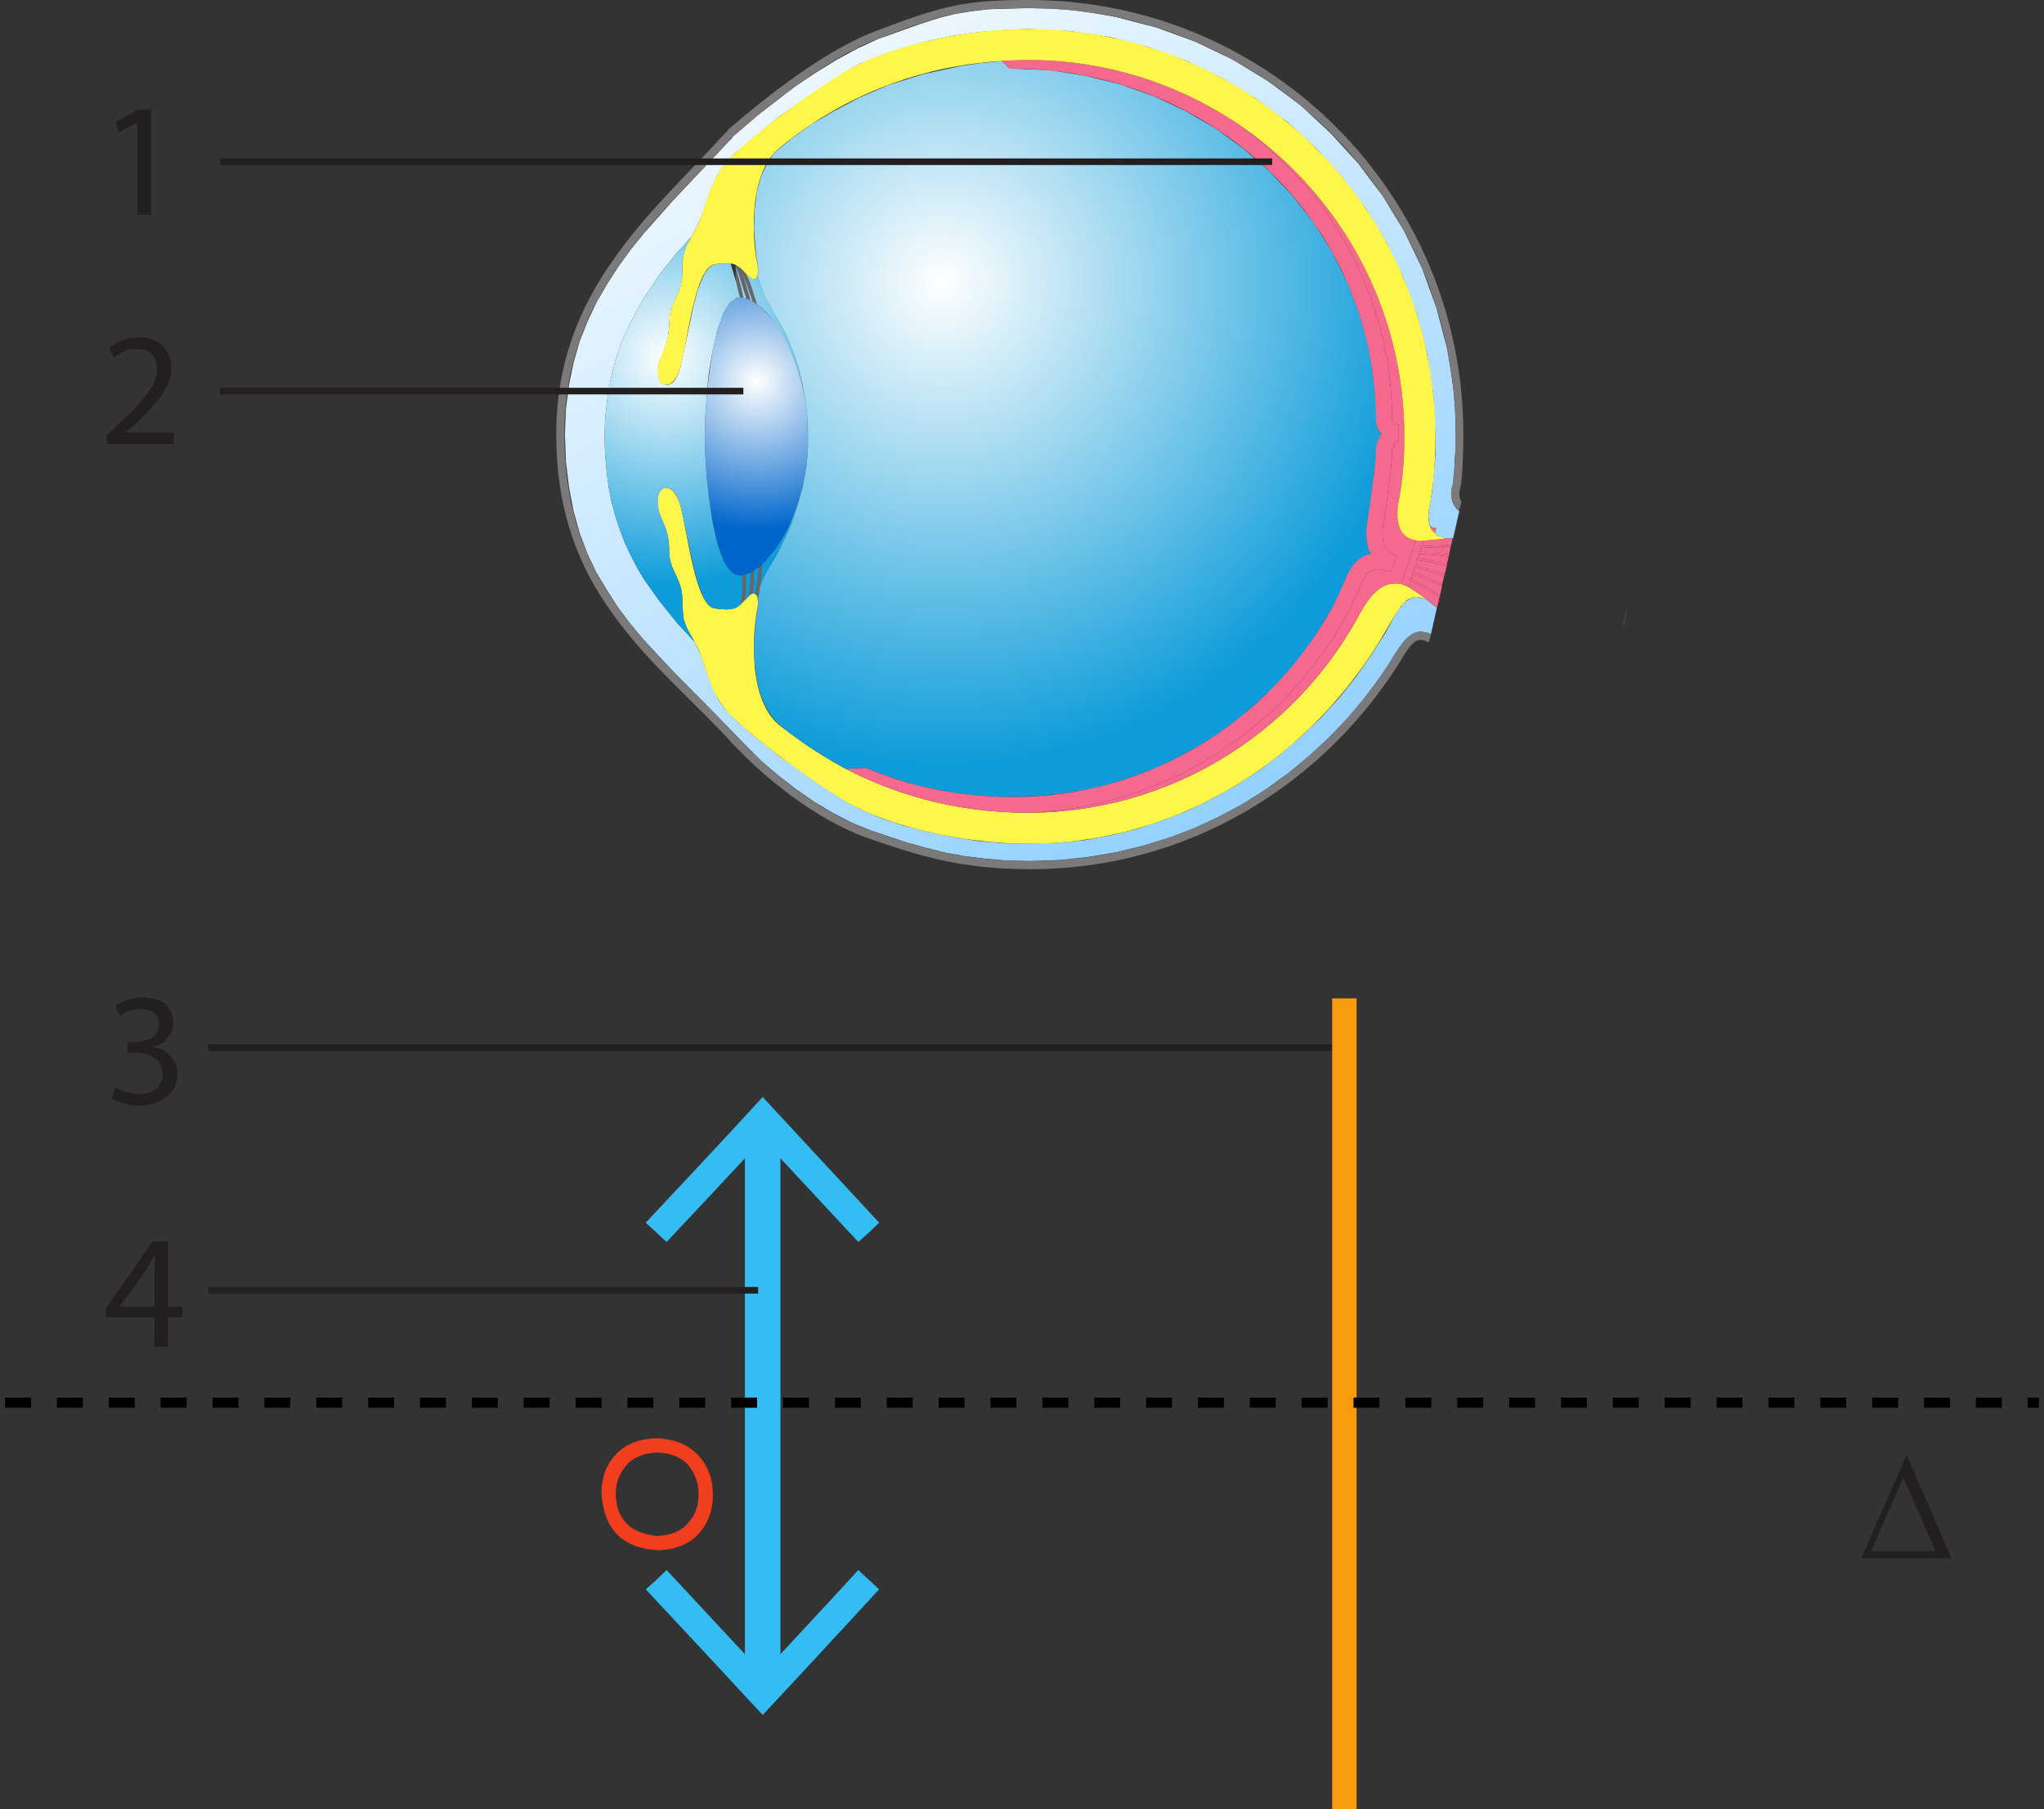 <?xml version="1.0" encoding="UTF-8"?>

<svg version="1.2" baseProfile="tiny" width="40.2mm" height="35.57mm" viewBox="14090 20691 4020 3557" preserveAspectRatio="xMidYMid" fill-rule="evenodd" stroke-width="28.222" stroke-linejoin="round" xmlns="http://www.w3.org/2000/svg" xmlns:xlink="http://www.w3.org/1999/xlink" xml:space="preserve">
 <rect x="14090" y="20691" width="4020" height="3557" fill="#333333" stroke="none"/>
 <g visibility="visible" id="Slide_1">
  <g>
   <path fill="none" stroke="rgb(51,189,242)" id="Drawing_1_0" stroke-width="70" d="M 15590,24002 C 15590,23638 15590,23274 15590,22909"/>
  </g>
  <g>
   <path fill="rgb(51,189,242)" stroke="none" d="M 15819,23816 C 15806,23804 15792,23791 15778,23778 15716,23846 15653,23913 15590,23981 15527,23913 15464,23846 15401,23778 15388,23791 15374,23804 15360,23816 15437,23898 15514,23981 15590,24063 15667,23981 15743,23898 15819,23816 Z"/>
   <rect fill="none" stroke="none" x="15360" y="23778" width="461" height="287"/>
  </g>
  <g>
   <path fill="rgb(51,189,242)" stroke="none" d="M 15819,23095 C 15806,23108 15792,23121 15778,23133 15716,23066 15653,22999 15590,22931 15527,22999 15464,23066 15401,23133 15388,23121 15374,23108 15360,23095 15437,23013 15514,22931 15590,22848 15667,22931 15743,23013 15819,23095 Z"/>
   <rect fill="none" stroke="none" x="15360" y="22848" width="461" height="287"/>
  </g>
  <g>
   <rect fill="none" stroke="none" x="15200" y="20707" width="1761" height="1678"/>
   <defs>
    <linearGradient id="Gradient_5" gradientUnits="userSpaceOnUse" x1="16661" y1="22555" x2="15499" y2="20535">
     <stop offset="0" stop-color="rgb(131,202,255)"/>
     <stop offset="1" stop-color="rgb(255,255,255)"/>
    </linearGradient>
   </defs>
   <path fill="url(#Gradient_5)" stroke="none" id="Drawing_4_0" d="M 15532,20959 L 15581,20917 15651,20863 15691,20836 15733,20810 15775,20787 15816,20768 15903,20737 15938,20726 15970,20718 16002,20713 16036,20709 16072,20708 16114,20707 16157,20708 16200,20711 16242,20717 16283,20724 16364,20745 16441,20773 16514,20808 16583,20850 16648,20898 16707,20953 16761,21012 16810,21077 16852,21146 16887,21219 16915,21296 16936,21376 16943,21418 16949,21460 16952,21502 16953,21545 16953,21570 16951,21595 16950,21620 16947,21645 16947,21647 16946,21649 16945,21651 16945,21653 16945,21655 16945,21658 16944,21660 16944,21662 16945,21667 16945,21669 16945,21671 16946,21674 16946,21676 16947,21678 16948,21680 16949,21683 16950,21685 16952,21687 16953,21689 16954,21691 16956,21693 16958,21694 16960,21696 16948,21749 16935,21750 16930,21749 16927,21749 16925,21748 16922,21747 16920,21745 16918,21744 16916,21743 16914,21741 16912,21739 16915,21730 16904,21727 16902,21723 16901,21719 16900,21714 16900,21710 16899,21705 16900,21700 16900,21695 16901,21689 16907,21655 16910,21620 16913,21585 16913,21549 16909,21467 16897,21388 16877,21311 16850,21237 16816,21167 16776,21101 16730,21040 16679,20983 16622,20931 16560,20885 16494,20845 16424,20811 16350,20784 16274,20764 16194,20752 16112,20748 16065,20750 16016,20754 15966,20761 15917,20771 15869,20784 15824,20799 15782,20816 15763,20826 15746,20837 15681,20879 15623,20920 15574,20960 15532,20996 15524,21005 15516,21014 15509,21023 15503,21032 15498,21041 15494,21050 15486,21068 15474,21104 15468,21120 15461,21136 15451,21154 15451,21155 15416,21194 15384,21235 15355,21279 15330,21325 15319,21349 15309,21374 15300,21401 15293,21428 15287,21456 15283,21486 15280,21517 15279,21549 15280,21584 15283,21618 15287,21649 15293,21679 15301,21708 15310,21735 15320,21761 15332,21786 15344,21809 15358,21832 15388,21874 15421,21915 15456,21953 15461,21963 15468,21978 15474,21995 15486,22030 15494,22048 15498,22057 15503,22067 15509,22076 15516,22085 15524,22093 15532,22102 15574,22139 15623,22178 15681,22219 15746,22262 15763,22272 15782,22282 15824,22300 15869,22315 15917,22327 15966,22337 16016,22345 16065,22349 16112,22350 16168,22348 16223,22343 16277,22333 16329,22320 16380,22303 16430,22283 16477,22260 16523,22234 16567,22205 16609,22173 16649,22139 16687,22103 16723,22064 16756,22023 16786,21980 16815,21935 16835,21898 16840,21890 16846,21883 16848,21880 16851,21877 16854,21874 16857,21872 16862,21869 16863,21868 16865,21868 16866,21867 16868,21866 16870,21866 16871,21866 16873,21865 16875,21865 16876,21865 16879,21865 16881,21866 16883,21866 16886,21867 16888,21867 16891,21868 16894,21869 16897,21871 16916,21886 16904,21939 16902,21937 16900,21936 16897,21935 16895,21935 16892,21934 16890,21934 16887,21933 16884,21933 16884,21933 16883,21933 16881,21933 16880,21933 16878,21934 16875,21934 16872,21936 16869,21937 16866,21939 16863,21941 16860,21943 16857,21946 16854,21949 16851,21952 16848,21956 16845,21960 16842,21964 16836,21974 16807,22019 16775,22062 16741,22103 16704,22141 16665,22177 16624,22211 16581,22242 16536,22271 16489,22296 16440,22319 16390,22338 16338,22354 16284,22367 16230,22376 16174,22382 16117,22384 16069,22383 16025,22379 15985,22374 15947,22367 15911,22358 15875,22348 15803,22324 15766,22309 15729,22290 15692,22268 15656,22243 15621,22216 15587,22187 15556,22156 15527,22126 15527,22126 15527,22126 15411,22008 15356,21949 15330,21918 15306,21886 15284,21852 15263,21817 15245,21779 15230,21739 15218,21696 15209,21649 15203,21599 15201,21545 15203,21495 15209,21448 15218,21404 15230,21362 15246,21322 15264,21284 15285,21248 15307,21214 15331,21181 15357,21149 15412,21087 15527,20965 15528,20965 15532,20959 Z"/>
  </g>
  <g>
   <path fill="rgb(123,121,121)" stroke="none" d="M 15797,22339 C 15695,22303 15590,22220 15515,22136 15439,22056 15356,21985 15293,21895 15229,21806 15184,21698 15184,21545 15184,21404 15230,21296 15294,21205 15357,21113 15440,21036 15515,20954 15517,20952 15519,20950 15521,20948 15521,20948 15521,20948 15521,20947 15568,20906 15698,20796 15810,20753 15945,20701 15991,20691 16112,20691 16113,20691 16114,20691 16114,20691 16586,20691 16968,21073 16968,21545 16968,21580 16967,21614 16963,21647 16963,21648 16963,21648 16962,21648 16962,21649 16962,21649 16962,21649 16961,21653 16960,21658 16960,21662 16960,21667 16961,21672 16964,21677 16963,21684 16961,21690 16959,21696 16949,21687 16944,21674 16944,21662 16944,21656 16945,21650 16947,21644 16951,21612 16953,21579 16953,21545 16953,21314 16859,21104 16707,20952 16555,20801 16345,20707 16114,20707 15993,20707 15951,20716 15815,20768 15708,20809 15579,20917 15532,20959 15531,20961 15529,20963 15527,20965 L 15527,20965 C 15451,21047 15369,21124 15307,21214 15244,21304 15200,21407 15200,21545 15200,21695 15243,21798 15306,21886 15368,21973 15450,22044 15527,22126 L 15527,22126 15527,22126 C 15600,22208 15704,22290 15803,22324 15903,22359 15982,22384 16117,22384 16423,22384 16687,22218 16835,21974 16844,21960 16852,21950 16860,21943 16867,21936 16876,21933 16884,21933 L 16884,21933 C 16891,21933 16898,21935 16904,21938 16903,21943 16902,21949 16900,21954 16894,21951 16888,21949 16884,21949 L 16884,21949 C 16880,21949 16876,21950 16870,21955 16864,21960 16857,21969 16849,21983 16698,22231 16429,22400 16117,22400 16117,22400 16117,22400 16116,22400 15980,22400 15898,22374 15797,22339 Z M 17289,21889 C 17288,21901 17285,21913 17281,21925 17284,21913 17287,21901 17289,21889 Z"/>
   <rect fill="none" stroke="none" x="15184" y="20691" width="2107" height="1711"/>
  </g>
  <g>
   <path fill="rgb(102,102,102)" stroke="none" d="M 15537,21998 C 15537,21731 15537,21465 15537,21198 15604,21198 15670,21198 15737,21198 15737,21465 15737,21731 15737,21998 15670,21998 15604,21998 15537,21998 Z"/>
   <rect fill="none" stroke="none" x="15537" y="21198" width="201" height="802"/>
  </g>
  <g>
   <path fill="rgb(255,246,74)" stroke="none" d="M 15745,22262 C 15655,22205 15581,22148 15532,22102 15483,22056 15481,22003 15461,21962 15459,21959 15457,21956 15456,21953 15439,21922 15432,21918 15432,21873 15432,21824 15406,21818 15406,21772 15406,21725 15385,21714 15383,21679 15382,21662 15390,21650 15400,21650 15410,21650 15422,21661 15429,21688 15443,21743 15458,21881 15495,21887 15504,21889 15512,21889 15518,21889 15531,21889 15539,21886 15547,21879 15550,21877 15552,21874 15555,21871 15556,21870 15558,21869 15559,21867 15560,21866 15561,21865 15562,21864 15565,21861 15568,21859 15570,21858 15571,21858 15571,21858 15572,21858 15573,21858 15574,21858 15575,21859 15577,21860 15579,21863 15580,21867 15580,21868 15580,21868 15580,21869 15581,21874 15581,21882 15579,21890 15573,21916 15556,22061 15622,22116 15650,22138 15694,22171 15754,22203 15841,22248 15961,22289 16112,22289 16114,22289 16115,22289 16116,22289 16391,22287 16631,22135 16757,21911 16774,21879 16797,21838 16833,21838 16837,21838 16841,21838 16846,21839 16850,21841 16855,21843 16860,21845 16862,21846 16864,21847 16866,21849 16876,21855 16886,21862 16896,21870 16889,21867 16882,21865 16876,21865 16871,21865 16867,21866 16863,21868 16861,21869 16858,21870 16856,21872 16841,21884 16829,21909 16814,21934 16671,22179 16414,22350 16112,22350 15990,22350 15836,22318 15745,22262 Z"/>
   <rect fill="none" stroke="none" x="15383" y="21650" width="1515" height="702"/>
  </g>
  <g>
   <rect fill="none" stroke="none" x="15573" y="20811" width="1236" height="1448"/>
   <defs>
    <radialGradient id="Gradient_6" gradientUnits="userSpaceOnUse" cx="15943.5" cy="21245.4" r="951.568">
     <stop offset="0" stop-color="rgb(255,255,255)"/>
     <stop offset="1" stop-color="rgb(13,156,217)"/>
    </radialGradient>
   </defs>
   <path fill="url(#Gradient_6)" stroke="none" id="Drawing_8_0" d="M 15580,21208 L 15577,21193 15575,21170 15573,21140 15574,21106 15576,21089 15578,21071 15582,21054 15587,21037 15594,21022 15602,21007 15611,20994 15617,20988 15623,20983 15650,20961 15685,20936 15729,20910 15780,20883 15838,20858 15905,20837 15978,20821 16018,20815 16060,20811 16076,20826 16082,20826 16155,20829 16225,20840 16294,20857 16359,20880 16421,20909 16480,20943 16535,20983 16586,21027 16632,21076 16674,21129 16710,21187 16740,21247 16753,21279 16764,21311 16774,21344 16782,21378 16788,21412 16793,21448 16796,21483 16797,21519 16797,21523 16798,21527 16798,21530 16800,21533 16801,21536 16803,21539 16805,21542 16807,21545 16805,21548 16803,21551 16801,21555 16800,21558 16799,21562 16798,21565 16797,21569 16797,21573 16796,21587 16795,21600 16792,21625 16786,21678 16785,21684 16784,21691 16781,21706 16778,21723 16778,21732 16777,21741 16777,21745 16778,21750 16778,21755 16779,21760 16780,21765 16782,21770 16784,21775 16786,21780 16781,21782 16776,21784 16771,21786 16767,21789 16763,21792 16759,21795 16756,21798 16753,21802 16749,21806 16746,21811 16743,21816 16741,21821 16736,21830 16733,21839 16721,21865 16717,21874 16710,21886 16686,21927 16660,21966 16631,22003 16599,22038 16565,22070 16530,22101 16492,22129 16452,22155 16411,22178 16368,22199 16324,22216 16278,22231 16231,22243 16182,22251 16133,22256 16082,22258 16041,22257 16000,22254 15962,22249 15925,22242 15890,22234 15857,22224 15826,22214 15796,22202 15793,22201 15754,22203 15733,22191 15712,22179 15676,22156 15646,22134 15623,22116 15617,22110 15611,22104 15602,22091 15594,22077 15587,22061 15582,22044 15578,22027 15576,22010 15574,21992 15573,21959 15575,21929 15577,21905 15580,21890 15580,21887 15581,21884 15581,21881 15581,21879 15581,21876 15581,21873 15581,21871 15581,21869 15581,21869 15581,21869 15581,21869 15581,21869 15581,21869 15581,21869 15581,21869 15584,21852 15585,21845 15587,21839 15589,21833 15592,21827 15597,21817 15621,21776 15636,21744 15644,21727 15651,21708 15657,21689 15663,21668 15669,21647 15673,21625 15676,21607 15678,21588 15679,21569 15679,21549 15679,21533 15677,21502 15673,21473 15668,21446 15662,21419 15654,21394 15645,21371 15636,21349 15625,21329 15600,21285 15594,21274 15589,21261 15584,21247 15580,21232 15581,21229 15581,21227 15581,21224 15581,21221 15581,21218 15581,21215 15580,21212 15580,21208 Z"/>
  </g>
  <g>
   <path fill="rgb(244,105,141)" stroke="none" d="M 16738,21901 L 16738,21901 16738,21901 C 16749,21882 16750,21878 16762,21851 16766,21840 16771,21829 16777,21822 16784,21814 16789,21811 16801,21810 16806,21810 16814,21812 16824,21815 16829,21806 16833,21796 16837,21786 16825,21780 16818,21773 16814,21766 16810,21759 16809,21750 16809,21740 16809,21722 16815,21701 16817,21681 16821,21643 16827,21616 16828,21574 16828,21574 16828,21574 16828,21573 16830,21570 16830,21567 16833,21563 16836,21560 16839,21558 16841,21558 L 16841,21558 C 16841,21548 16841,21537 16841,21526 16836,21526 16833,21525 16831,21523 16830,21522 16829,21521 16828,21519 16828,21316 16744,21134 16608,21004 16585,20982 16560,20961 16534,20941 16726,21075 16852,21297 16852,21549 16852,21592 16849,21635 16841,21675 16834,21711 16839,21747 16874,21753 16865,21782 16856,21811 16846,21839 16841,21838 16837,21838 16833,21838 16797,21838 16774,21879 16757,21911 16631,22135 16391,22287 16116,22289 16385,22277 16616,22123 16738,21901 Z"/>
   <rect fill="none" stroke="none" x="16116" y="20941" width="760" height="1350"/>
  </g>
  <g>
   <path fill="rgb(244,105,141)" stroke="none" d="M 15754,22203 C 15767,22202 15780,22202 15793,22201 15794,22201 15795,22202 15796,22202 15872,22234 15968,22258 16082,22258 L 16082,22258 C 16353,22258 16588,22107 16710,21886 16720,21867 16720,21866 16732,21839 16737,21828 16742,21814 16752,21801 16760,21792 16771,21783 16786,21780 16779,21767 16777,21753 16777,21740 16777,21716 16784,21694 16785,21677 16790,21637 16795,21612 16796,21573 16797,21562 16801,21553 16807,21544 16801,21538 16797,21529 16796,21519 16796,21325 16716,21152 16586,21027 16456,20902 16277,20826 16082,20826 16080,20826 16078,20826 16076,20826 16071,20821 16065,20816 16059,20811 16076,20810 16094,20809 16112,20809 16269,20809 16414,20858 16534,20941 16560,20961 16585,20982 16608,21004 16744,21134 16828,21316 16828,21519 16829,21521 16830,21522 16831,21523 16833,21525 16836,21526 16841,21526 16841,21537 16841,21548 16841,21558 L 16841,21558 C 16839,21558 16836,21560 16833,21563 16830,21567 16830,21570 16828,21573 L 16828,21573 C 16828,21574 16828,21574 16828,21574 16827,21616 16821,21643 16817,21681 16815,21701 16809,21722 16809,21740 16809,21750 16810,21759 16814,21766 16818,21773 16825,21780 16837,21786 16833,21796 16829,21806 16824,21815 16814,21812 16806,21810 16800,21810 16789,21811 16784,21814 16777,21822 16771,21829 16766,21840 16762,21851 16750,21878 16749,21882 16738,21901 L 16738,21901 16738,21901 C 16616,22123 16385,22277 16116,22289 16115,22289 16114,22289 16112,22289 15961,22289 15841,22248 15754,22203 Z M 16863,21868 C 16863,21869 16863,21869 16862,21869 16860,21870 16858,21871 16856,21872 16858,21870 16861,21869 16863,21868 Z M 16846,21839 C 16856,21811 16865,21782 16874,21753 16877,21754 16881,21755 16885,21755 16887,21755 16888,21754 16890,21754 16889,21758 16888,21762 16887,21765 16885,21765 16884,21765 16883,21766 16883,21767 16883,21768 16883,21769 16884,21769 16884,21769 16885,21769 16885,21772 16884,21774 16883,21776 16882,21776 16881,21776 16880,21776 16880,21778 16880,21779 16880,21780 16881,21780 16881,21780 16882,21780 16881,21783 16880,21786 16879,21788 16878,21788 16877,21788 16876,21788 16876,21789 16876,21790 16876,21791 16877,21792 16877,21792 16878,21792 16877,21796 16876,21800 16874,21803 16874,21803 16873,21803 16872,21802 16872,21803 16872,21804 16871,21805 16872,21805 16872,21806 16873,21806 16872,21809 16871,21812 16870,21815 16870,21815 16869,21815 16868,21814 16868,21816 16868,21817 16867,21818 16868,21819 16868,21818 16869,21819 16868,21822 16867,21825 16866,21828 16865,21828 16865,21827 16864,21827 16864,21828 16863,21829 16862,21830 16863,21830 16864,21831 16865,21832 16864,21837 16862,21841 16860,21845 16855,21843 16850,21841 16846,21839 Z M 16903,21727 C 16907,21728 16911,21729 16915,21730 16914,21733 16913,21736 16912,21739 16908,21736 16905,21732 16903,21727 Z"/>
   <rect fill="none" stroke="none" x="15754" y="20809" width="1163" height="1482"/>
  </g>
  <g>
   <path fill="rgb(244,105,141)" stroke="none" d="M 16896,21870 C 16886,21862 16876,21855 16866,21849 16864,21847 16862,21846 16860,21845 16862,21841 16864,21837 16865,21832 16877,21839 16896,21851 16921,21865 16920,21872 16918,21879 16916,21886 16909,21880 16903,21875 16896,21870 Z M 16866,21828 C 16867,21825 16868,21822 16869,21819 16888,21827 16907,21835 16926,21843 16925,21849 16924,21855 16922,21861 16897,21847 16877,21835 16866,21828 Z M 16870,21815 C 16871,21812 16872,21809 16873,21806 16888,21810 16908,21817 16930,21824 16929,21830 16928,21835 16926,21840 16908,21831 16889,21823 16870,21815 Z M 16874,21803 C 16876,21800 16877,21796 16878,21792 16893,21794 16912,21799 16935,21804 16934,21810 16933,21815 16931,21820 16909,21813 16889,21807 16874,21803 Z M 16879,21788 C 16880,21786 16881,21783 16882,21780 16901,21781 16920,21783 16939,21785 16938,21790 16937,21795 16936,21800 16914,21795 16894,21791 16879,21788 Z M 16883,21777 C 16884,21775 16885,21772 16885,21769 16898,21767 16918,21767 16943,21766 16942,21771 16941,21776 16940,21781 16921,21779 16902,21778 16883,21777 Z M 16890,21754 C 16891,21754 16891,21754 16891,21754 16902,21753 16916,21752 16934,21750 16933,21750 16931,21750 16930,21749 16933,21750 16933,21750 16934,21750 16938,21750 16943,21749 16947,21749 16946,21754 16945,21759 16944,21763 16920,21763 16899,21764 16887,21765 16888,21762 16889,21758 16890,21754 Z"/>
   <rect fill="none" stroke="none" x="16860" y="21749" width="89" height="139"/>
  </g>
  <g>
   <path fill="rgb(255,246,74)" stroke="none" d="M 16873,21753 C 16839,21747 16834,21711 16841,21675 16849,21635 16852,21592 16852,21549 16852,21297 16726,21075 16534,20941 16414,20858 16269,20809 16112,20809 16094,20809 16076,20810 16059,20811 15833,20825 15684,20931 15622,20983 15556,21037 15573,21182 15579,21208 15581,21217 15581,21226 15580,21231 15579,21237 15576,21240 15572,21240 15569,21240 15564,21237 15559,21231 15559,21231 15559,21231 15558,21230 15553,21224 15549,21220 15545,21217 15542,21215 15539,21213 15535,21211 15533,21210 15530,21210 15527,21209 15524,21209 15521,21209 15518,21209 15512,21209 15504,21209 15495,21211 15458,21217 15443,21355 15429,21410 15422,21437 15410,21448 15400,21448 15390,21448 15382,21437 15383,21419 15385,21384 15406,21373 15406,21327 15406,21280 15432,21274 15432,21225 15432,21185 15438,21178 15451,21154 15454,21149 15457,21143 15461,21136 15481,21095 15483,21042 15532,20996 15581,20950 15655,20893 15745,20836 15836,20780 15990,20748 16112,20748 16554,20748 16913,21107 16913,21549 16913,21597 16910,21644 16901,21689 16898,21704 16899,21717 16903,21727 16905,21732 16908,21736 16912,21739 16916,21744 16922,21747 16930,21749 16931,21750 16933,21750 16934,21750 16916,21752 16902,21753 16891,21754 16891,21754 16891,21754 16890,21754 16888,21754 16887,21755 16885,21755 16881,21755 16877,21754 16873,21753 Z"/>
   <rect fill="none" stroke="none" x="15383" y="20748" width="1553" height="1009"/>
  </g>
  <g>
   <rect fill="none" stroke="none" x="15475" y="21275" width="206" height="549"/>
   <defs>
    <radialGradient id="Gradient_7" gradientUnits="userSpaceOnUse" cx="15578" cy="21440.4" r="292.37">
     <stop offset="0" stop-color="rgb(255,255,255)"/>
     <stop offset="1" stop-color="rgb(0,102,204)"/>
    </radialGradient>
   </defs>
   <path fill="url(#Gradient_7)" stroke="none" id="Drawing_13_0" d="M 15545,21823 L 15541,21822 15536,21821 15532,21818 15528,21815 15524,21810 15520,21805 15513,21793 15507,21777 15501,21760 15492,21720 15485,21675 15480,21630 15477,21587 15476,21549 15477,21512 15480,21469 15485,21423 15492,21379 15501,21339 15507,21321 15513,21306 15520,21293 15524,21288 15528,21284 15532,21280 15536,21278 15541,21276 15545,21276 15550,21276 15555,21277 15560,21279 15565,21281 15576,21287 15587,21296 15598,21307 15610,21320 15621,21335 15631,21352 15641,21371 15650,21392 15658,21415 15665,21439 15671,21464 15676,21491 15678,21520 15679,21549 15679,21569 15678,21588 15676,21607 15673,21625 15667,21655 15659,21682 15649,21708 15639,21732 15627,21753 15615,21771 15602,21787 15596,21794 15590,21800 15588,21802 15586,21804 15584,21805 15582,21807 15580,21808 15578,21810 15576,21811 15573,21813 15572,21814 15570,21815 15568,21816 15566,21817 15564,21818 15561,21819 15559,21820 15556,21821 15555,21821 15553,21822 15551,21822 15549,21822 15548,21822 15547,21823 15546,21823 15545,21823 Z"/>
  </g>
  <g>
   <path fill="rgb(244,105,141)" stroke="none" d="M 16883,21765 C 16885,21765 16886,21765 16887,21765 16899,21764 16920,21763 16944,21763 16944,21764 16944,21765 16943,21766 16918,21766 16898,21767 16885,21769 16885,21769 16884,21769 16883,21769 16883,21768 16883,21767 16883,21765 Z M 16879,21780 C 16880,21779 16880,21778 16880,21776 16881,21776 16882,21776 16883,21777 16883,21777 16883,21776 16883,21776 16902,21778 16921,21779 16940,21781 16940,21783 16940,21784 16939,21785 16920,21783 16901,21781 16882,21780 16881,21780 16880,21780 16879,21780 Z M 16876,21791 C 16876,21790 16876,21789 16876,21788 16877,21788 16878,21788 16879,21788 16894,21791 16914,21795 16936,21800 16936,21802 16936,21803 16935,21804 16912,21799 16893,21794 16878,21792 16877,21792 16877,21792 16876,21791 Z M 16862,21830 C 16863,21829 16864,21828 16864,21827 16865,21827 16865,21828 16866,21828 16877,21835 16897,21847 16922,21861 16922,21863 16922,21864 16921,21865 16896,21851 16877,21839 16865,21832 16864,21831 16863,21830 16862,21830 Z M 16867,21818 C 16868,21817 16868,21816 16868,21814 16869,21814 16870,21815 16870,21815 16889,21823 16908,21831 16926,21840 16926,21841 16926,21842 16926,21843 16907,21835 16888,21827 16869,21819 16868,21818 16868,21818 16867,21818 Z M 16871,21805 C 16872,21804 16872,21803 16872,21802 16873,21802 16874,21802 16874,21803 16889,21807 16909,21813 16931,21820 16931,21822 16931,21823 16930,21824 16908,21817 16888,21810 16873,21806 16872,21806 16872,21805 16871,21805 Z"/>
   <rect fill="none" stroke="none" x="16862" y="21763" width="84" height="104"/>
  </g>
  <g>
   <path fill="rgb(35,31,32)" stroke="none" d="M 14360,21113 C 14360,21053 14360,20992 14360,20932 14360,20932 14360,20932 14359,20932 14347,20938 14335,20945 14323,20951 14322,20944 14320,20937 14318,20930 14333,20922 14348,20914 14363,20906 14371,20906 14379,20906 14387,20906 14387,20975 14387,21044 14387,21113 14378,21113 14369,21113 14360,21113 Z"/>
   <rect fill="none" stroke="none" x="14317" y="20906" width="71" height="208"/>
  </g>
  <g>
   <path fill="none" stroke="rgb(35,31,32)" id="Drawing_16_0" stroke-width="13" d="M 14523,21009 C 15213,21009 15903,21009 16592,21009"/>
  </g>
  <g>
   <path fill="rgb(35,31,32)" stroke="none" d="M 14432,21564 C 14388,21564 14344,21564 14300,21564 14300,21558 14300,21553 14300,21547 14307,21540 14315,21533 14322,21526 14348,21501 14368,21481 14380,21464 14393,21448 14399,21432 14399,21417 14399,21407 14396,21397 14390,21389 14384,21381 14373,21377 14358,21377 14348,21377 14340,21379 14332,21383 14325,21386 14319,21390 14314,21394 14311,21388 14308,21381 14305,21375 14312,21369 14321,21364 14331,21360 14341,21356 14352,21354 14364,21354 14386,21355 14402,21361 14412,21373 14422,21385 14427,21398 14427,21414 14427,21433 14420,21451 14408,21468 14395,21485 14378,21504 14356,21525 14350,21530 14345,21535 14339,21540 14339,21541 14339,21541 14339,21541 14370,21541 14401,21541 14432,21541 14432,21549 14432,21556 14432,21564 Z"/>
   <rect fill="none" stroke="none" x="14299" y="21354" width="135" height="211"/>
  </g>
  <g>
   <path fill="rgb(35,31,32)" stroke="none" d="M 14310,22851 C 14312,22844 14315,22836 14317,22829 14321,22832 14328,22835 14336,22838 14344,22840 14353,22842 14363,22842 14381,22842 14393,22837 14400,22829 14407,22820 14411,22811 14410,22802 14409,22788 14404,22777 14393,22771 14383,22764 14371,22761 14357,22761 14352,22761 14346,22761 14341,22761 14341,22754 14341,22747 14341,22740 14346,22740 14352,22740 14357,22740 14368,22740 14378,22737 14388,22732 14397,22726 14402,22718 14403,22706 14403,22697 14400,22690 14395,22684 14389,22678 14380,22675 14367,22675 14358,22675 14350,22676 14343,22679 14336,22682 14330,22685 14325,22688 14323,22682 14320,22675 14318,22668 14324,22664 14331,22660 14341,22657 14350,22654 14361,22652 14372,22652 14392,22653 14407,22658 14417,22667 14426,22677 14431,22688 14431,22701 14431,22712 14428,22721 14421,22730 14415,22738 14406,22745 14393,22749 14393,22749 14393,22750 14393,22750 14406,22752 14417,22758 14425,22767 14434,22776 14439,22788 14439,22803 14439,22820 14433,22834 14420,22846 14407,22858 14388,22864 14363,22865 14352,22865 14341,22863 14332,22860 14322,22857 14315,22854 14310,22851 Z"/>
   <rect fill="none" stroke="none" x="14309" y="22652" width="131" height="214"/>
  </g>
  <g>
   <path fill="none" stroke="rgb(35,31,32)" id="Drawing_19_0" stroke-width="13" d="M 14500,22751 C 15245,22751 15989,22751 16734,22751"/>
  </g>
  <g>
   <path fill="rgb(35,31,32)" stroke="none" d="M 14420,23339 C 14411,23339 14403,23339 14394,23339 14394,23320 14394,23300 14394,23281 14362,23281 14330,23281 14298,23281 14298,23275 14298,23269 14298,23263 14329,23220 14360,23176 14390,23132 14400,23132 14410,23132 14420,23132 14420,23175 14420,23217 14420,23260 14430,23260 14439,23260 14449,23260 14449,23267 14449,23274 14449,23281 14439,23281 14430,23281 14420,23281 14420,23300 14420,23320 14420,23339 Z M 14326,23260 C 14349,23260 14371,23260 14394,23260 14394,23237 14394,23214 14394,23191 14394,23180 14394,23170 14395,23159 14395,23159 14394,23159 14394,23159 14391,23165 14388,23170 14385,23175 14382,23180 14380,23185 14377,23189 14360,23213 14343,23236 14326,23259 14326,23260 14326,23260 14326,23260 Z"/>
   <rect fill="none" stroke="none" x="14298" y="23132" width="152" height="208"/>
  </g>
  <g>
   <path fill="none" stroke="rgb(35,31,32)" id="Drawing_21_0" stroke-width="13" d="M 14500,23228 C 14860,23228 15221,23228 15581,23228"/>
  </g>
  <g>
   <path fill="none" stroke="rgb(248,156,14)" id="Drawing_22_0" stroke-width="48" d="M 16734,22654 C 16734,23186 16734,23717 16734,24248"/>
  </g>
  <g>
   <path fill="rgb(35,31,32)" stroke="none" d="M 17928,23755 C 17869,23755 17810,23755 17751,23755 17780,23687 17810,23620 17840,23552 17869,23620 17899,23687 17928,23755 Z M 17897,23741 C 17876,23693 17854,23644 17833,23596 17812,23644 17791,23693 17770,23741 17812,23741 17854,23741 17897,23741 Z"/>
   <rect fill="none" stroke="none" x="17750" y="23552" width="180" height="204"/>
  </g>
  <g>
   <path fill="rgb(240,62,30)" stroke="none" d="M 15381,23519 C 15415,23520 15442,23531 15462,23551 15482,23572 15492,23598 15492,23631 15492,23661 15482,23687 15464,23707 15445,23727 15419,23738 15385,23739 15315,23736 15277,23698 15273,23627 15273,23597 15282,23571 15301,23551 15319,23531 15346,23520 15381,23519 Z M 15382,23547 C 15355,23548 15334,23557 15321,23573 15308,23589 15301,23607 15301,23628 15302,23678 15329,23706 15383,23711 15409,23710 15429,23702 15443,23686 15457,23671 15464,23652 15464,23630 15464,23608 15457,23588 15444,23572 15430,23556 15410,23548 15382,23547 Z"/>
   <rect fill="none" stroke="none" x="15273" y="23519" width="221" height="222"/>
  </g>
  <g>
   <rect fill="none" stroke="none" x="15278" y="21154" width="402" height="800"/>
   <defs>
    <radialGradient id="Gradient_8" gradientUnits="userSpaceOnUse" cx="15399.3" cy="21394" r="447.437">
     <stop offset="0" stop-color="rgb(255,255,255)"/>
     <stop offset="1" stop-color="rgb(13,156,217)"/>
    </radialGradient>
   </defs>
   <path fill="url(#Gradient_8)" stroke="none" id="Drawing_25_0" d="M 15279,21549 L 15280,21517 15283,21486 15287,21456 15293,21428 15300,21401 15309,21374 15319,21349 15330,21325 15355,21279 15384,21235 15416,21194 15451,21155 15451,21154 15443,21170 15439,21177 15438,21180 15437,21184 15436,21187 15435,21192 15433,21201 15432,21212 15432,21226 15432,21234 15431,21242 15430,21249 15428,21256 15426,21261 15424,21267 15419,21277 15415,21287 15412,21293 15410,21298 15409,21304 15407,21311 15407,21319 15406,21327 15406,21335 15405,21343 15404,21349 15403,21356 15401,21362 15400,21367 15396,21377 15392,21387 15388,21397 15386,21402 15385,21407 15384,21413 15384,21419 15384,21422 15384,21425 15384,21428 15385,21431 15385,21434 15386,21436 15387,21438 15388,21440 15389,21442 15391,21444 15392,21445 15394,21446 15396,21447 15397,21448 15399,21448 15401,21448 15403,21448 15405,21448 15406,21447 15408,21446 15410,21445 15412,21444 15414,21442 15416,21440 15418,21437 15420,21434 15421,21431 15423,21428 15426,21420 15429,21410 15454,21292 15462,21262 15467,21249 15472,21237 15477,21227 15480,21223 15483,21219 15486,21216 15489,21214 15492,21212 15496,21211 15502,21210 15508,21209 15514,21209 15519,21209 15521,21209 15523,21209 15525,21209 15527,21209 15537,21243 15541,21259 15543,21267 15545,21276 15540,21276 15536,21278 15532,21281 15528,21284 15524,21288 15520,21294 15513,21306 15507,21322 15501,21339 15492,21379 15484,21424 15480,21469 15477,21512 15476,21549 15477,21587 15480,21630 15485,21675 15492,21720 15501,21760 15507,21777 15513,21793 15520,21805 15524,21810 15528,21815 15532,21818 15536,21821 15541,21822 15545,21823 15546,21823 15547,21823 15548,21822 15549,21822 15550,21827 15550,21832 15550,21836 15550,21841 15550,21851 15549,21860 15548,21870 15547,21880 15544,21882 15541,21884 15538,21886 15537,21886 15535,21887 15533,21888 15531,21888 15527,21889 15523,21889 15519,21890 15514,21889 15508,21889 15502,21888 15496,21887 15492,21886 15489,21885 15486,21882 15483,21879 15480,21876 15477,21872 15472,21862 15467,21850 15462,21836 15454,21806 15429,21688 15426,21679 15423,21671 15421,21667 15420,21664 15418,21661 15416,21659 15414,21657 15412,21655 15410,21653 15408,21652 15406,21651 15405,21651 15403,21650 15401,21650 15399,21650 15397,21651 15396,21651 15394,21652 15392,21653 15391,21655 15389,21656 15388,21658 15387,21660 15386,21662 15385,21665 15385,21667 15384,21670 15384,21673 15384,21676 15384,21679 15384,21686 15385,21691 15386,21697 15388,21702 15392,21712 15396,21721 15400,21731 15401,21737 15403,21743 15404,21749 15405,21756 15406,21763 15406,21772 15407,21780 15407,21787 15409,21794 15410,21800 15412,21806 15415,21811 15419,21821 15424,21832 15426,21837 15428,21843 15430,21849 15431,21856 15432,21864 15432,21873 15433,21888 15434,21900 15434,21905 15435,21910 15437,21914 15438,21918 15441,21926 15445,21934 15456,21953 15421,21915 15388,21874 15358,21832 15344,21809 15332,21786 15320,21761 15310,21735 15301,21708 15293,21679 15287,21649 15283,21618 15280,21584 15279,21549 Z M 15558,21278 L 15556,21277 15555,21277 15554,21277 15552,21276 15548,21258 15544,21242 15540,21227 15536,21214 15542,21227 15547,21243 15552,21260 15558,21278 Z M 15570,21283 L 15569,21283 15568,21282 15567,21282 15566,21281 15562,21267 15558,21253 15554,21240 15549,21228 15555,21241 15560,21254 15565,21269 15570,21283 Z M 15679,21533 L 15675,21489 15668,21449 15657,21412 15644,21379 15637,21364 15629,21349 15621,21336 15613,21325 15605,21314 15596,21304 15588,21296 15579,21289 15574,21274 15569,21258 15564,21244 15558,21230 15558,21230 15558,21230 15559,21231 15559,21231 15561,21233 15563,21235 15565,21237 15567,21238 15567,21239 15568,21239 15569,21239 15570,21240 15571,21240 15571,21240 15572,21240 15573,21240 15573,21240 15574,21240 15575,21240 15575,21240 15576,21239 15576,21239 15577,21238 15577,21238 15578,21237 15578,21237 15579,21236 15579,21235 15580,21234 15580,21234 15580,21232 15584,21247 15589,21261 15594,21274 15600,21285 15625,21329 15636,21349 15645,21371 15654,21394 15662,21419 15668,21446 15673,21473 15677,21502 15679,21533 Z M 15580,21867 L 15584,21851 15586,21834 15588,21817 15590,21800 15596,21794 15602,21787 15615,21771 15627,21753 15639,21732 15649,21708 15659,21682 15667,21655 15673,21625 15669,21647 15663,21668 15657,21689 15651,21708 15644,21727 15636,21744 15621,21776 15597,21817 15592,21827 15589,21833 15587,21839 15585,21845 15584,21852 15581,21869 15581,21869 15581,21869 15581,21869 15581,21869 15581,21869 15581,21869 15581,21869 15580,21867 Z M 15573,21816 L 15573,21813 15576,21811 15578,21810 15580,21808 15582,21807 15581,21820 15579,21833 15577,21846 15575,21859 15575,21859 15574,21859 15574,21858 15574,21858 15574,21858 15573,21858 15573,21858 15573,21858 15572,21858 15572,21858 15572,21858 15572,21858 15571,21858 15570,21859 15572,21848 15573,21837 15573,21826 15573,21816 Z M 15557,21841 L 15557,21836 15557,21831 15557,21826 15556,21821 15559,21820 15561,21819 15564,21818 15566,21817 15566,21829 15565,21840 15564,21852 15562,21864 15562,21865 15561,21865 15560,21866 15559,21867 15556,21871 15557,21856 15557,21849 15557,21841 Z"/>
  </g>
  <g>
   <path fill="none" stroke="rgb(35,31,32)" id="Drawing_26_0" stroke-width="13" d="M 14523,21460 C 14866,21460 15209,21460 15552,21460"/>
  </g>
  <g>
   <path fill="none" stroke="rgb(0,0,0)" id="Drawing_27_0" stroke-width="20" stroke-linejoin="round" stroke-dasharray="51,51,51,51" d="M 14100,23449 C 15433,23449 16767,23449 18100,23449"/>
  </g>
 </g>
</svg>